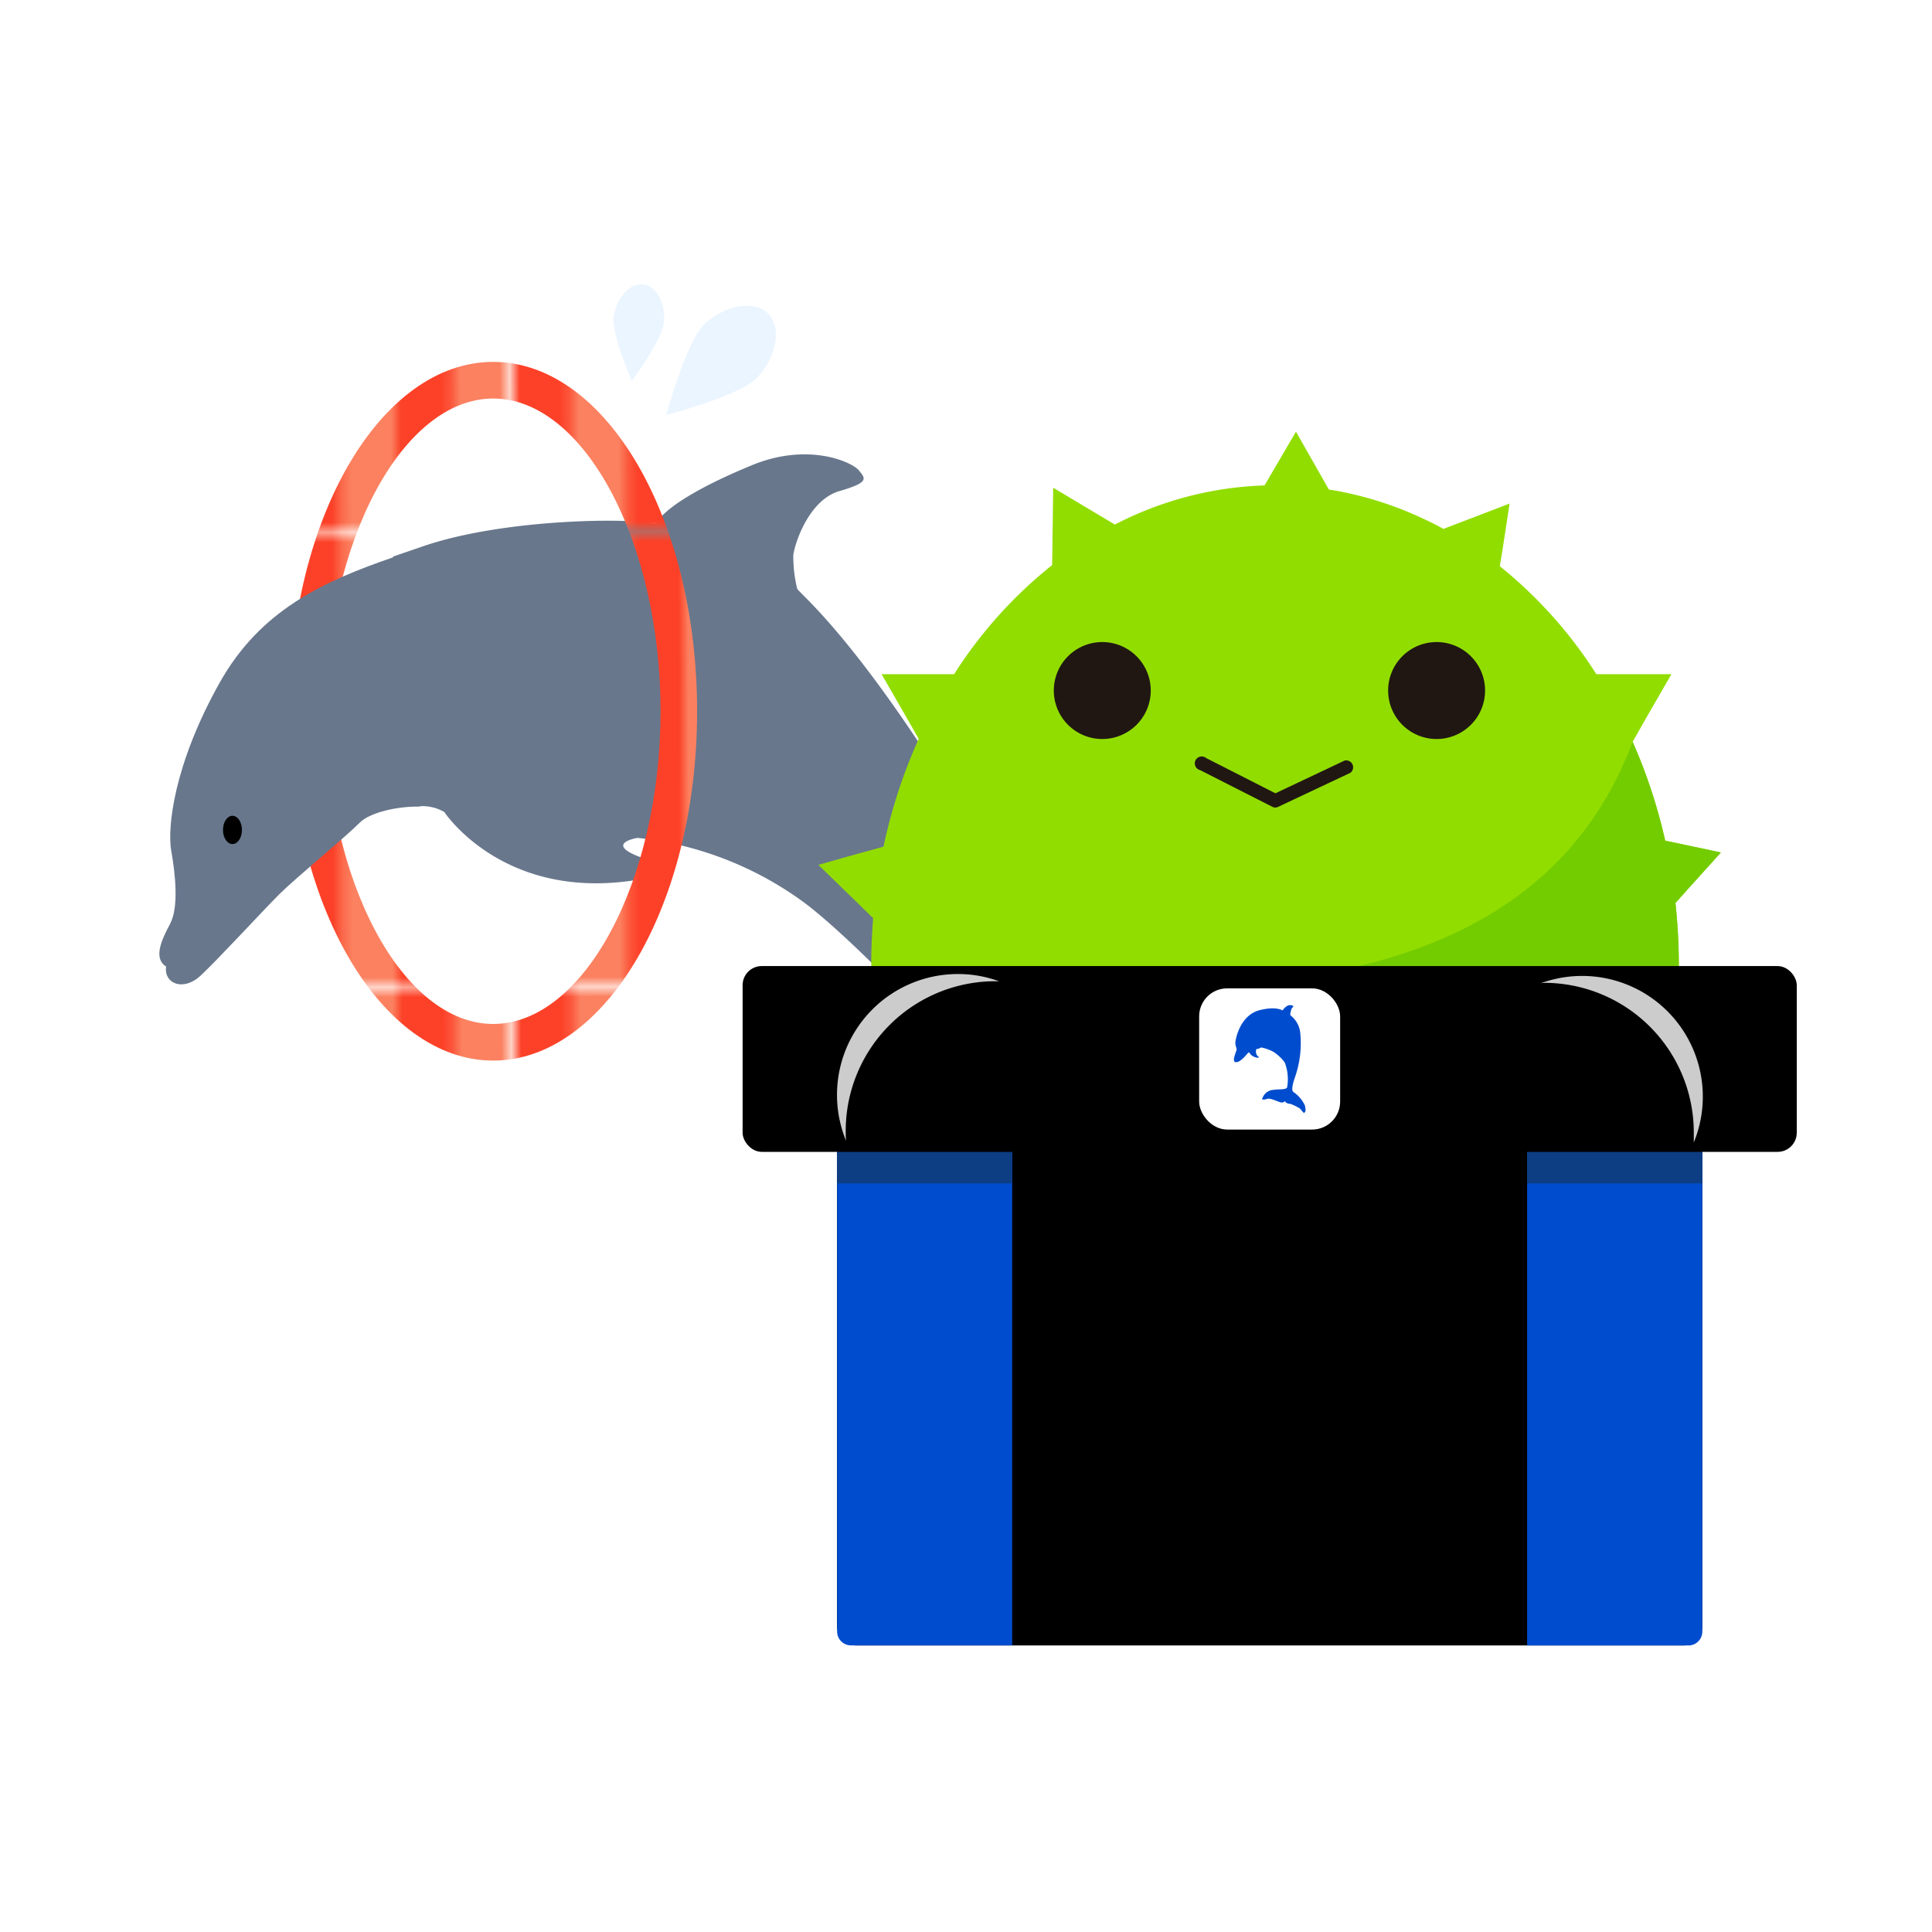 <svg xmlns="http://www.w3.org/2000/svg" xmlns:xlink="http://www.w3.org/1999/xlink" viewBox="0 0 279 279"><defs><style>.cls-1{fill:none;}.cls-2{fill:#fb8160;}.cls-3{fill:#fc4128;}.cls-4{fill:#fff;}.cls-5{fill:#68778c;}.cls-6{clip-path:url(#clip-path);}.cls-7{fill:url(#新規パターンスウォッチ_83);}.cls-8{fill:#92dd00;}.cls-9{clip-path:url(#clip-path-2);}.cls-10{fill:#73cc00;}.cls-11{fill:#201713;}.cls-12{fill:#004cce;}.cls-13{fill:#0d3d82;}.cls-14{fill:#ccc;}.cls-15{fill:#ebf5ff;}</style><clipPath id="clip-path"><path class="cls-1" d="M71.22,52.26c-16.26,0-29.45,22.58-29.45,50.45S55,153.16,71.22,153.16s29.45-22.59,29.45-50.45S87.49,52.26,71.22,52.26Zm0,95.61c-13.09,0-24.16-20.68-24.16-45.16S58.13,57.55,71.22,57.55s24.17,20.68,24.17,45.16S84.32,147.87,71.22,147.87Z"/></clipPath><pattern id="新規パターンスウォッチ_83" data-name="新規パターンスウォッチ 83" width="45.35" height="45.35" patternTransform="matrix(1.01, 1.01, -1.01, 1.01, 370.94, 363.21)" patternUnits="userSpaceOnUse" viewBox="0 0 45.35 45.35"><rect class="cls-1" width="45.35" height="45.35"/><rect class="cls-2" width="45.35" height="45.35"/><rect class="cls-3" width="5.67" height="45.35"/><rect class="cls-3" x="11.34" width="5.67" height="45.35"/><rect class="cls-3" x="22.68" width="5.67" height="45.35"/><rect class="cls-3" x="34.02" width="5.67" height="45.35"/></pattern><clipPath id="clip-path-2"><path class="cls-1" d="M235.77,107.12c-11.69,31.1-44.86,37.55-84.46,34.95,3.89,32.63-27.32,70.78-3.07,69.81,59.14-2.37,91.38,12.24,100.27-14.73,7-21.14,7.26-70.23-4.38-92.12Z"/></clipPath></defs><title>アセット 30</title><g id="レイヤー_2" data-name="レイヤー 2"><g id="レイヤー_1-2" data-name="レイヤー 1"><path class="cls-4" d="M262.86,279H16.14A16.16,16.16,0,0,1,0,262.86V16.14A16.16,16.16,0,0,1,16.14,0H262.86A16.16,16.16,0,0,1,279,16.14V262.86A16.16,16.16,0,0,1,262.86,279ZM16.14,4A12.16,12.16,0,0,0,4,16.14V262.86A12.16,12.16,0,0,0,16.14,275H262.86A12.16,12.16,0,0,0,275,262.86V16.14A12.16,12.16,0,0,0,262.86,4Z"/><path class="cls-5" d="M174.6,176.86c-4.63-3.9-18.16-12.62-19.46-15.22s2.13-14.74-16.86-45.63c-14.82-24.12-22.79-30.25-23.16-31a19.85,19.85,0,0,1-.56-4.82c.19-1.67,2.23-8,6.68-9.28s3.7-1.85,2.77-3-7.22-4.09-15.37-.75-13,6.5-13.9,8.54c-2.78-.93-21.5-.93-33.54,3.15l-4.45,1.53c1.59,11.86,2.57,24,3.82,36.05a6.31,6.31,0,0,1,3.59.83s9.29,14.18,30.58,9.26c2.33-.54,1.16-1.61-1.08-2.33C86.5,121.9,92.05,121,92.05,121a49.53,49.53,0,0,1,24,9.28c8.11,6,30.2,28.94,29.65,33.4s-2,4.26-.93,9.27c0,0,3.89-1.48,5.56-1.3s1.48-1.3,1.48-1.3a13.49,13.49,0,0,0,7,2.79c3.89.18,15.38,5.94,19.09,8.16S179.23,180.75,174.6,176.86Z"/><g class="cls-6"><ellipse class="cls-7" cx="74.96" cy="102.41" rx="57.79" ry="48.91" transform="translate(-50.51 83.33) rotate(-45.15)"/></g><path class="cls-5" d="M31.73,98.57c-6.66,11.87-7.59,21-7,24.3s1.12,8.16-.18,10.57-2.41,5-.56,6.13c-.37,2.41,2.42,3.71,5,1.3s8.89-9.28,11.3-11.69,9.45-8.16,11.67-10.39c1.49-1.49,5.51-2.37,8.64-2.31,6.35-11,3.45-32-3.82-36C46.53,84,37.57,88.18,31.73,98.57Z"/><ellipse cx="33.57" cy="119.85" rx="1.37" ry="2.04"/><path class="cls-8" d="M142.71,187.91c10.57,12.66,25.22,20.51,41.43,20.51a50,50,0,0,0,17.34-3.11,53.8,53.8,0,0,0,11.17-5.72,60.3,60.3,0,0,0,12.47-11.16c10.69-12.54,17.32-30,17.32-49.2a85.5,85.5,0,0,0-.49-8.83l2.05-2.29,4.51-5-1.33-.29-6.71-1.42a77.24,77.24,0,0,0-4.7-14.27L238,103.2l3.37-5.84H230.53a64,64,0,0,0-13.94-15.59l.39-2.39L218,72.72l-6.29,2.41-3.27,1.25c-1-.57-2.1-1.11-3.18-1.6a50.53,50.53,0,0,0-13.36-4.09l-1.42-2.5-3.33-5.85-3.4,5.81-1.14,1.95A50.42,50.42,0,0,0,161,75.75l-3.12-1.86-5.79-3.46L152,77.18l-.06,4.42a64.24,64.24,0,0,0-14.16,15.76H127.31l3.36,5.84,2,3.5a75.83,75.83,0,0,0-5.08,15.56l-1.55.44-3.65,1-4.21,1.2,4.83,4.69,3.08,3c-.17,2.17-.27,4.37-.27,6.6C125.84,158.21,132.28,175.41,142.71,187.91Z"/><g class="cls-9"><path class="cls-10" d="M142.71,187.91c10.57,12.66,25.22,20.51,41.43,20.51a50,50,0,0,0,17.34-3.11,53.8,53.8,0,0,0,11.17-5.72,60.3,60.3,0,0,0,12.47-11.16c10.69-12.54,17.32-30,17.32-49.2a85.5,85.5,0,0,0-.49-8.83l2.05-2.29,4.51-5-1.33-.29-6.71-1.42a77.24,77.24,0,0,0-4.7-14.27L238,103.2l3.37-5.84H230.53a64,64,0,0,0-13.94-15.59l.39-2.39L218,72.72l-6.29,2.41-3.27,1.25c-1-.57-2.1-1.11-3.18-1.6a50.53,50.53,0,0,0-13.36-4.09l-1.42-2.5-3.33-5.85-3.4,5.81-1.14,1.95A50.42,50.42,0,0,0,161,75.75l-3.12-1.86-5.79-3.46L152,77.18l-.06,4.42a64.24,64.24,0,0,0-14.16,15.76H127.31l3.36,5.84,2,3.5a75.83,75.83,0,0,0-5.08,15.56l-1.55.44-3.65,1-4.21,1.2,4.83,4.69,3.08,3c-.17,2.17-.27,4.37-.27,6.6C125.84,158.21,132.28,175.41,142.71,187.91Z"/></g><rect x="120.87" y="156.69" width="124.96" height="80.93" rx="2.76"/><path class="cls-11" d="M214.46,99.72a7,7,0,1,1-7-7A7,7,0,0,1,214.46,99.72Z"/><path class="cls-11" d="M166.18,99.72a7,7,0,1,1-7-7A7,7,0,0,1,166.18,99.72Z"/><path class="cls-11" d="M184.18,116.62a1,1,0,0,1-.44-.11l-10.44-5.3a1,1,0,1,1,.88-1.74l10,5.09,10-4.73a1,1,0,0,1,.83,1.77l-10.44,4.92A1,1,0,0,1,184.18,116.62Z"/><path class="cls-12" d="M120.87,166.34h25.3a0,0,0,0,1,0,0v71.27a0,0,0,0,1,0,0H122.89a2,2,0,0,1-2-2V166.34A0,0,0,0,1,120.87,166.34Z"/><path class="cls-12" d="M222.55,166.34h23.28a0,0,0,0,1,0,0v71.27a0,0,0,0,1,0,0h-25.3a0,0,0,0,1,0,0V168.37A2,2,0,0,1,222.55,166.34Z" transform="translate(466.36 403.96) rotate(-180)"/><rect class="cls-13" x="120.87" y="147.19" width="25.3" height="23.7"/><rect class="cls-13" x="220.53" y="147.19" width="25.3" height="23.7"/><rect x="107.24" y="139.51" width="152.23" height="26.83" rx="2.76"/><rect class="cls-4" x="173.17" y="142.73" width="20.36" height="20.39" rx="4.04"/><path class="cls-14" d="M223,141.93a21.62,21.62,0,0,1,21.6,21.64c0,.47,0,.94,0,1.41a17.43,17.43,0,0,0-22.07-23Z"/><path class="cls-14" d="M143.74,141.7a21.61,21.61,0,0,0-21.61,21.63c0,.48,0,.94.05,1.41a17.45,17.45,0,0,1,16.11-24.08,17.29,17.29,0,0,1,6,1.05Z"/><path class="cls-12" d="M185.21,145.92s.55-.87,1.22-.76.14.39.14.39-.33.79-.21,1.08a3.66,3.66,0,0,1,1.42,2.65,14.92,14.92,0,0,1-.71,6.1c-.55,1.55-.53,2.12-.3,2.31a4.78,4.78,0,0,1,1.66,1.93c.23.88,0,1.06-.12,1.08s-.51-.59-.62-.64a8.24,8.24,0,0,0-1.33-.65c-.32,0-.78-.16-.78-.41a.65.65,0,0,1-.69.18c-.44-.13-1.48-.64-1.89-.5s-.94.23-.64-.21a1.77,1.77,0,0,1,1.51-1.08c1.06-.14,1.78,0,2-.35a6.7,6.7,0,0,0-.34-3.61,6.27,6.27,0,0,0-1.66-1.55,6.38,6.38,0,0,0-1.77-.62,1.07,1.07,0,0,1-.53.21c-.3,0-.21.64-.09.85s.32.28.3.39-1,0-1.36-.71c0,0-.07-.07-.21.07s-1.19,1.54-1.86,1.29c-.32-.14-.11-.81.23-1.75.05-.16-.2-.6-.18-1.06s.67-4.15,3.79-4.74C184.38,145.32,185.21,145.92,185.21,145.92Z"/><path class="cls-15" d="M101.65,46.89c2.71-2.69,7.18-3.72,9.29-1.59s1,6.59-1.65,9.28-13.07,5.35-13.07,5.35S99,49.58,101.65,46.89Z"/><path class="cls-15" d="M88.62,45.82c.3-2.57,2.24-5,4.25-4.77s3.34,3.05,3,5.62S91.25,55,91.25,55,88.32,48.4,88.62,45.82Z"/></g></g></svg>